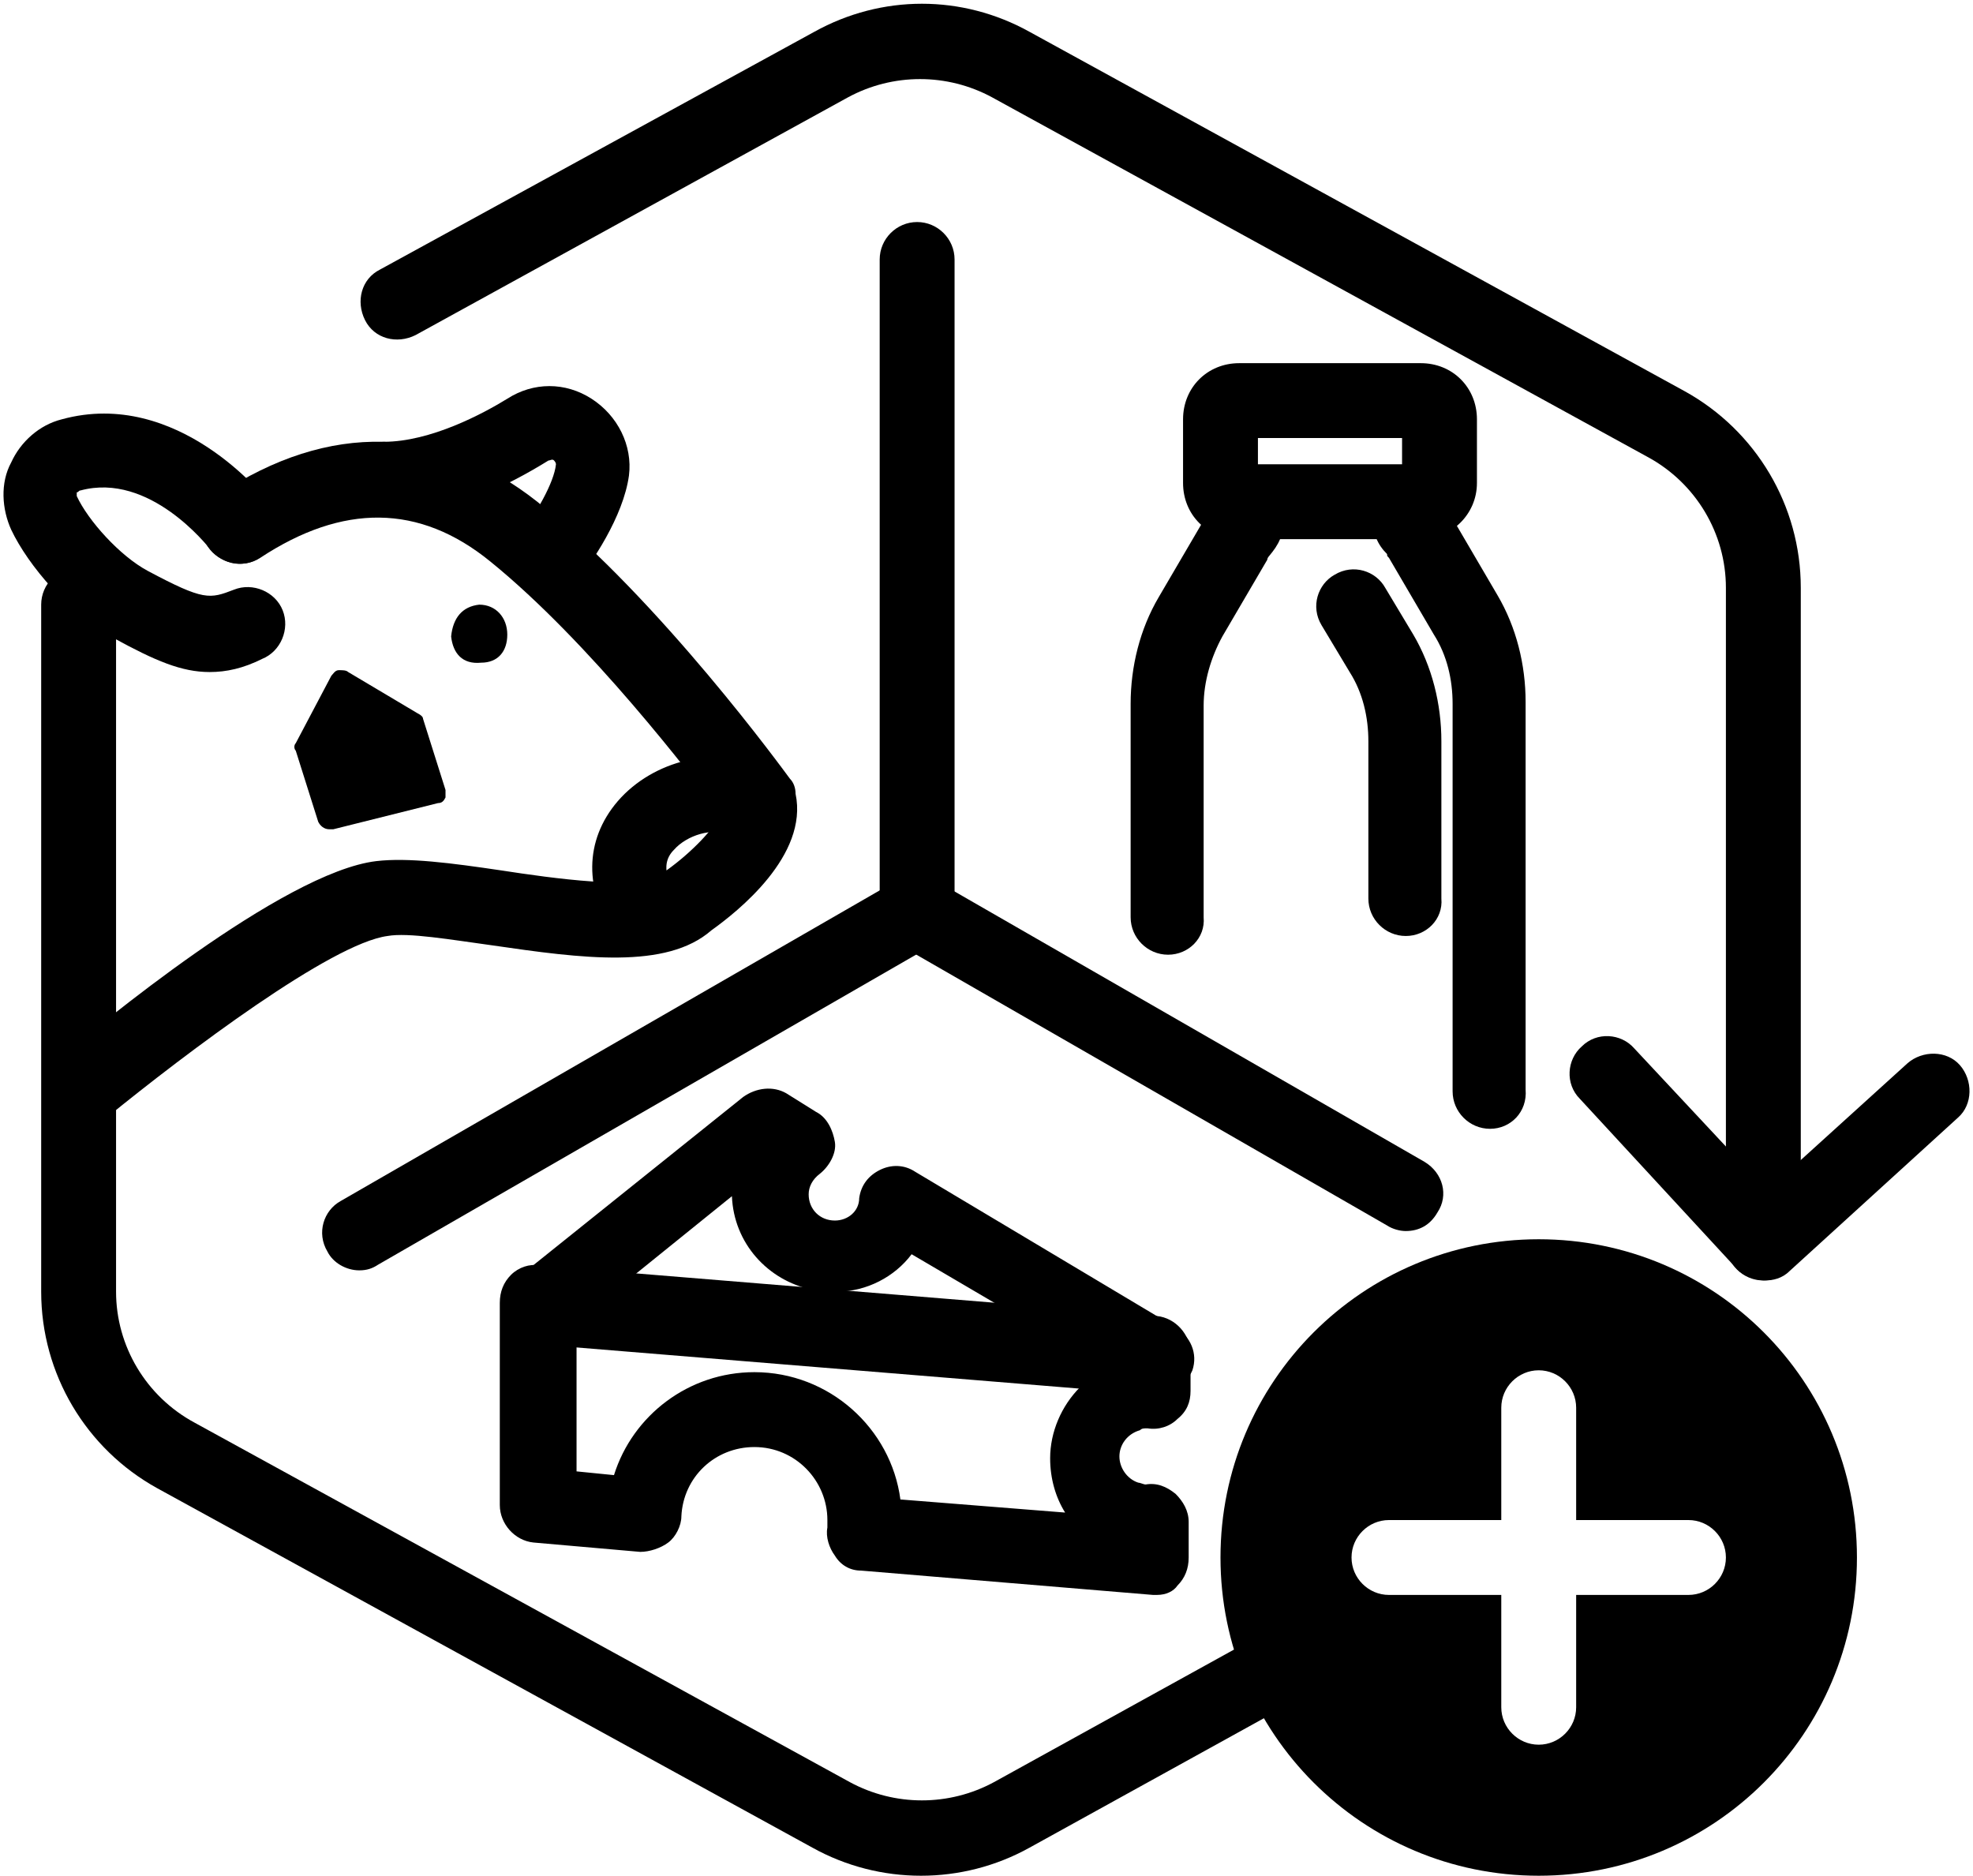 <?xml version="1.0" encoding="utf-8"?>
<!-- Generator: Adobe Illustrator 25.4.1, SVG Export Plug-In . SVG Version: 6.00 Build 0)  -->
<svg version="1.1" id="Layer_1" xmlns="http://www.w3.org/2000/svg" xmlns:xlink="http://www.w3.org/1999/xlink" x="0px" y="0px"
	 viewBox="0 0 105.4 100.2" style="enable-background:new 0 0 105.4 100.2;" xml:space="preserve">
<g id="TopLeft_x5F_Gap_x5F_Hexagon">
	<path d="M94.2,68.4c-1.1,0-2-0.9-2-2v-35c0-2.9-1.6-5.6-4.2-7l-35-19.2c-2.4-1.3-5.3-1.3-7.7,0L22.2,17.9c-1,0.5-2.2,0.2-2.7-0.8
		c-0.5-1-0.2-2.2,0.8-2.7L43.5,1.7c3.6-2,7.9-2,11.5,0l35,19.2c3.8,2.1,6.2,6.1,6.2,10.5v35C96.2,67.5,95.3,68.4,94.2,68.4z"/>
	<path d="M49.2,100.2c-2,0-4-0.5-5.8-1.5l-35-19.2C4.6,77.4,2.2,73.4,2.2,69V32.3c0-1.1,0.9-2,2-2s2,0.9,2,2V69c0,2.9,1.6,5.6,4.2,7
		l35,19.2c2.4,1.3,5.3,1.3,7.7,0l13.4-7.4c1-0.5,2.2-0.2,2.7,0.8c0.5,1,0.2,2.2-0.8,2.7L55,98.7C53.2,99.7,51.2,100.2,49.2,100.2z"
		/>
</g>
<g id="Your_Icon">
	<g id="TopLeft_x5F_Gap_x5F_Hexagon_copy">
	</g>
	<g id="Cow">
		<path d="M23.8,42.2l-1.2-3.8c0-0.1-0.1-0.2-0.3-0.3l-3.7-2.2c-0.1-0.1-0.3-0.1-0.5-0.1c-0.2,0-0.3,0.2-0.4,0.3l-1.9,3.6
			c-0.1,0.1-0.1,0.3,0,0.4l1.2,3.8c0.1,0.2,0.3,0.4,0.6,0.4c0.1,0,0.1,0,0.2,0l5.6-1.4c0.2,0,0.3-0.1,0.4-0.3
			C23.8,42.5,23.8,42.3,23.8,42.2z"/>
		<path d="M4.4,60.1c-0.6,0-1.1-0.2-1.5-0.7c-0.7-0.8-0.6-2.1,0.2-2.8c2-1.7,12-10,17-10.6c1.7-0.2,4,0.1,6.7,0.5
			c2.6,0.4,7.5,1.1,8.5,0.2c0.1-0.1,0.2-0.2,0.3-0.2c1.4-1,2.6-2.3,2.9-3c-1.5-2-7-9.2-12.3-13.5c-3.8-3.1-7.9-3.1-12.3-0.2
			c-0.9,0.6-2.2,0.3-2.8-0.6c-0.6-0.9-0.3-2.2,0.6-2.8c5.9-3.9,11.8-3.7,17,0.4c6.6,5.3,13.2,14.4,13.5,14.8
			c0.2,0.2,0.3,0.5,0.3,0.8c0.7,3.3-3.1,6.3-4.5,7.3c-2.4,2.1-6.9,1.5-11.7,0.8c-2.2-0.3-4.5-0.7-5.6-0.5c-3,0.4-10.7,6.2-15,9.7
			C5.4,60,4.9,60.1,4.4,60.1z"/>
		<path d="M34.5,50.8c-0.6,0-1.2-0.3-1.6-0.8c-1.7-2.4-1.7-5.1,0.1-7.2c1.9-2.2,5.3-3,7.7-1.8c1,0.5,1.4,1.7,0.9,2.7
			c-0.5,1-1.7,1.4-2.7,0.9c-0.8-0.4-2.2,0-2.9,0.8c-0.4,0.4-0.7,1.1,0.1,2.3c0.6,0.9,0.4,2.1-0.5,2.8C35.3,50.7,34.9,50.8,34.5,50.8
			z"/>
		<path d="M29.3,31.8c-0.5,0-0.9-0.2-1.3-0.5c-0.8-0.7-1-2-0.2-2.8c0.8-1,1.8-2.7,1.9-3.7c0,0,0-0.1-0.1-0.2c-0.1-0.1-0.2,0-0.3,0
			c-2.1,1.3-5.4,3-8.8,3c-1.1,0-2-0.9-2-2s0.9-2,2-2c2.5,0,5.3-1.5,6.6-2.3c1.4-0.9,3.1-0.9,4.5,0c1.4,0.9,2.2,2.5,2,4.1
			c-0.3,2.2-2,4.7-2.9,5.8C30.4,31.6,29.8,31.8,29.3,31.8z"/>
		<path d="M11.2,35.9c-1.5,0-2.9-0.6-5.1-1.8c-2.4-1.3-4.6-3.9-5.5-5.8c-0.5-1.1-0.6-2.5,0-3.6c0.5-1.1,1.5-2,2.7-2.3
			c6.2-1.7,10.9,4.2,11.1,4.5c0.7,0.9,0.5,2.1-0.4,2.8c-0.9,0.7-2.1,0.5-2.8-0.4c-0.1-0.1-3.2-4.1-6.9-3.1c-0.1,0-0.1,0.1-0.2,0.1
			c0,0.1,0,0.1,0,0.2c0.6,1.3,2.3,3.2,3.8,4c3,1.6,3.3,1.5,4.6,1c1-0.4,2.2,0.1,2.6,1.1c0.4,1-0.1,2.2-1.1,2.6
			C13,35.7,12.1,35.9,11.2,35.9z"/>
		<path id="Path_64_6_" d="M24.1,34c0.1,0.9,0.6,1.5,1.6,1.4c0.9,0,1.4-0.6,1.4-1.5c0-0.9-0.6-1.6-1.5-1.6
			C24.7,32.4,24.2,33,24.1,34z"/>
	</g>
	<path d="M62.4,51c-1.1,0-2-0.9-2-2V37.6c0-2,0.5-4,1.5-5.7l2.4-4.1c0.1-0.2,0.2-0.4,0.3-0.5l0-0.4c0-1.1,0.9-2,2-2s2,0.9,2,2v0.6
		c0,1.1-0.3,1.6-0.8,2.2c0,0-0.1,0.1-0.1,0.2l-2.4,4.1c-0.6,1.1-1,2.4-1,3.7V49C64.4,50.1,63.5,51,62.4,51z"/>
	<path d="M79.6,60.3c-1.1,0-2-0.9-2-2V37.6c0-1.3-0.3-2.6-1-3.7l-2.4-4.1c-0.1-0.1-0.1-0.1-0.1-0.2c-0.5-0.5-0.8-1.1-0.8-2.2v-0.6
		c0-1.1,0.9-2,2-2s2,0.9,2,2v0.4c0.1,0.1,0.2,0.3,0.3,0.5l2.4,4.1c1,1.7,1.5,3.7,1.5,5.7v20.7C81.6,59.4,80.7,60.3,79.6,60.3z"/>
	<path d="M75.1,50c-1.1,0-2-0.9-2-2v-8.4c0-1.3-0.3-2.6-1-3.7l-1.5-2.5c-0.6-1-0.2-2.2,0.7-2.7c1-0.6,2.2-0.2,2.7,0.7l1.5,2.5
		c1,1.7,1.5,3.7,1.5,5.7V48C77.1,49.1,76.2,50,75.1,50z"/>
	<path d="M75.9,28.8h-9.7c-1.7,0-3-1.3-3-3v-3.4c0-1.7,1.3-3,3-3h9.7c1.7,0,3,1.3,3,3v3.4C78.9,27.5,77.5,28.8,75.9,28.8z
		 M67.2,24.8h7.7v-1.4h-7.7V24.8z"/>
	<g id="Cheese">
		<path d="M61.8,85.2c-0.1,0-0.1,0-0.2,0L46,83.9c-0.6,0-1.1-0.3-1.4-0.8c-0.3-0.4-0.5-1-0.4-1.5c0-0.1,0-0.3,0-0.4
			c0-2.1-1.7-3.9-3.9-3.9c-2.1,0-3.8,1.6-3.9,3.7c0,0.5-0.3,1.1-0.7,1.4s-1,0.5-1.5,0.5l-5.7-0.5c-1-0.1-1.8-1-1.8-2l0-10.8
			c0-0.6,0.2-1.1,0.6-1.5c0.4-0.4,1-0.6,1.5-0.5l33,2.7c1,0.1,1.8,1,1.8,2v2c0,0.6-0.2,1.1-0.7,1.5c-0.4,0.4-1,0.6-1.6,0.5
			c-0.2,0-0.3,0-0.4,0.1c-0.7,0.2-1.1,0.8-1.1,1.4c0,0.6,0.4,1.2,1,1.4c0.1,0,0.3,0.1,0.4,0.1c0.6-0.1,1.1,0.1,1.6,0.5
			c0.4,0.4,0.7,0.9,0.7,1.5v1.9c0,0.6-0.2,1.1-0.6,1.5C62.7,85,62.3,85.2,61.8,85.2z M48.1,80.1l8.8,0.7c-0.5-0.8-0.8-1.8-0.8-2.9
			c0-1.4,0.6-2.8,1.6-3.8l-26.9-2.2l0,6.7l2,0.2c1-3.2,4-5.5,7.5-5.5C44.3,73.3,47.6,76.3,48.1,80.1z"/>
		<path d="M61.8,74.5c-0.1,0-0.1,0-0.2,0l-33-2.7c-0.8-0.1-1.5-0.6-1.7-1.4s0-1.6,0.7-2.1l12.1-9.7c0.7-0.5,1.6-0.6,2.3-0.2l1.6,1
			c0.6,0.3,0.9,1,1,1.6s-0.3,1.3-0.8,1.7c-0.4,0.3-0.6,0.7-0.6,1.1c0,0.8,0.6,1.4,1.4,1.4c0.7,0,1.3-0.5,1.3-1.2
			c0.1-0.7,0.5-1.2,1.1-1.5c0.6-0.3,1.3-0.3,1.9,0.1l13.9,8.3c0.8,0.5,1.2,1.4,0.9,2.3C63.4,73.9,62.6,74.5,61.8,74.5z M44.7,69
			l8.6,0.7L48.7,67C47.8,68.2,46.3,69,44.7,69z M33.9,68.1l9.5,0.8c-2.4-0.5-4.2-2.5-4.3-5L33.9,68.1z"/>
	</g>
	<g id="Layer_19" transform="translate(30.494 23.261)">
		<g id="Group_170600">
			<path d="M18.5,26.9c-1.1,0-2-0.9-2-2V-9.4c0-1.1,0.9-2,2-2s2,0.9,2,2v34.3C20.5,26,19.6,26.9,18.5,26.9z"/>
			<path d="M-11.3,44.6c-0.7,0-1.4-0.4-1.7-1c-0.6-1-0.2-2.2,0.7-2.7l29.5-17c1-0.6,2.2-0.2,2.7,0.7c0.6,1,0.2,2.2-0.7,2.7l-29.5,17
				C-10.6,44.5-10.9,44.6-11.3,44.6z"/>
			<path d="M44.6,42.5c-0.3,0-0.7-0.1-1-0.3L17.7,27.3c-1-0.6-1.3-1.8-0.7-2.7c0.6-1,1.8-1.3,2.7-0.7l25.9,14.9
				c1,0.6,1.3,1.8,0.7,2.7C45.9,42.2,45.3,42.5,44.6,42.5z"/>
		</g>
	</g>
	<path d="M94.3,68.4c-0.5,0-1.1-0.2-1.5-0.6l-8.4-9.1c-0.8-0.8-0.7-2.1,0.1-2.8c0.8-0.8,2.1-0.7,2.8,0.1l7.1,7.6l7.5-6.8
		c0.8-0.7,2.1-0.7,2.8,0.1c0.7,0.8,0.7,2.1-0.1,2.8l-9,8.2C95.2,68.3,94.7,68.4,94.3,68.4z"/>
</g>
<g id="Modifier_x5F_Add">
	<path d="M82.2,66.2c-9.4,0-17,7.6-17,17s7.6,17,17,17s17-7.6,17-17S91.6,66.2,82.2,66.2z M90.2,85.2h-6v6c0,1.1-0.9,2-2,2
		s-2-0.9-2-2v-6h-6c-1.1,0-2-0.9-2-2s0.9-2,2-2h6v-6c0-1.1,0.9-2,2-2s2,0.9,2,2v6h6c1.1,0,2,0.9,2,2S91.3,85.2,90.2,85.2z"/>
</g>
</svg>

